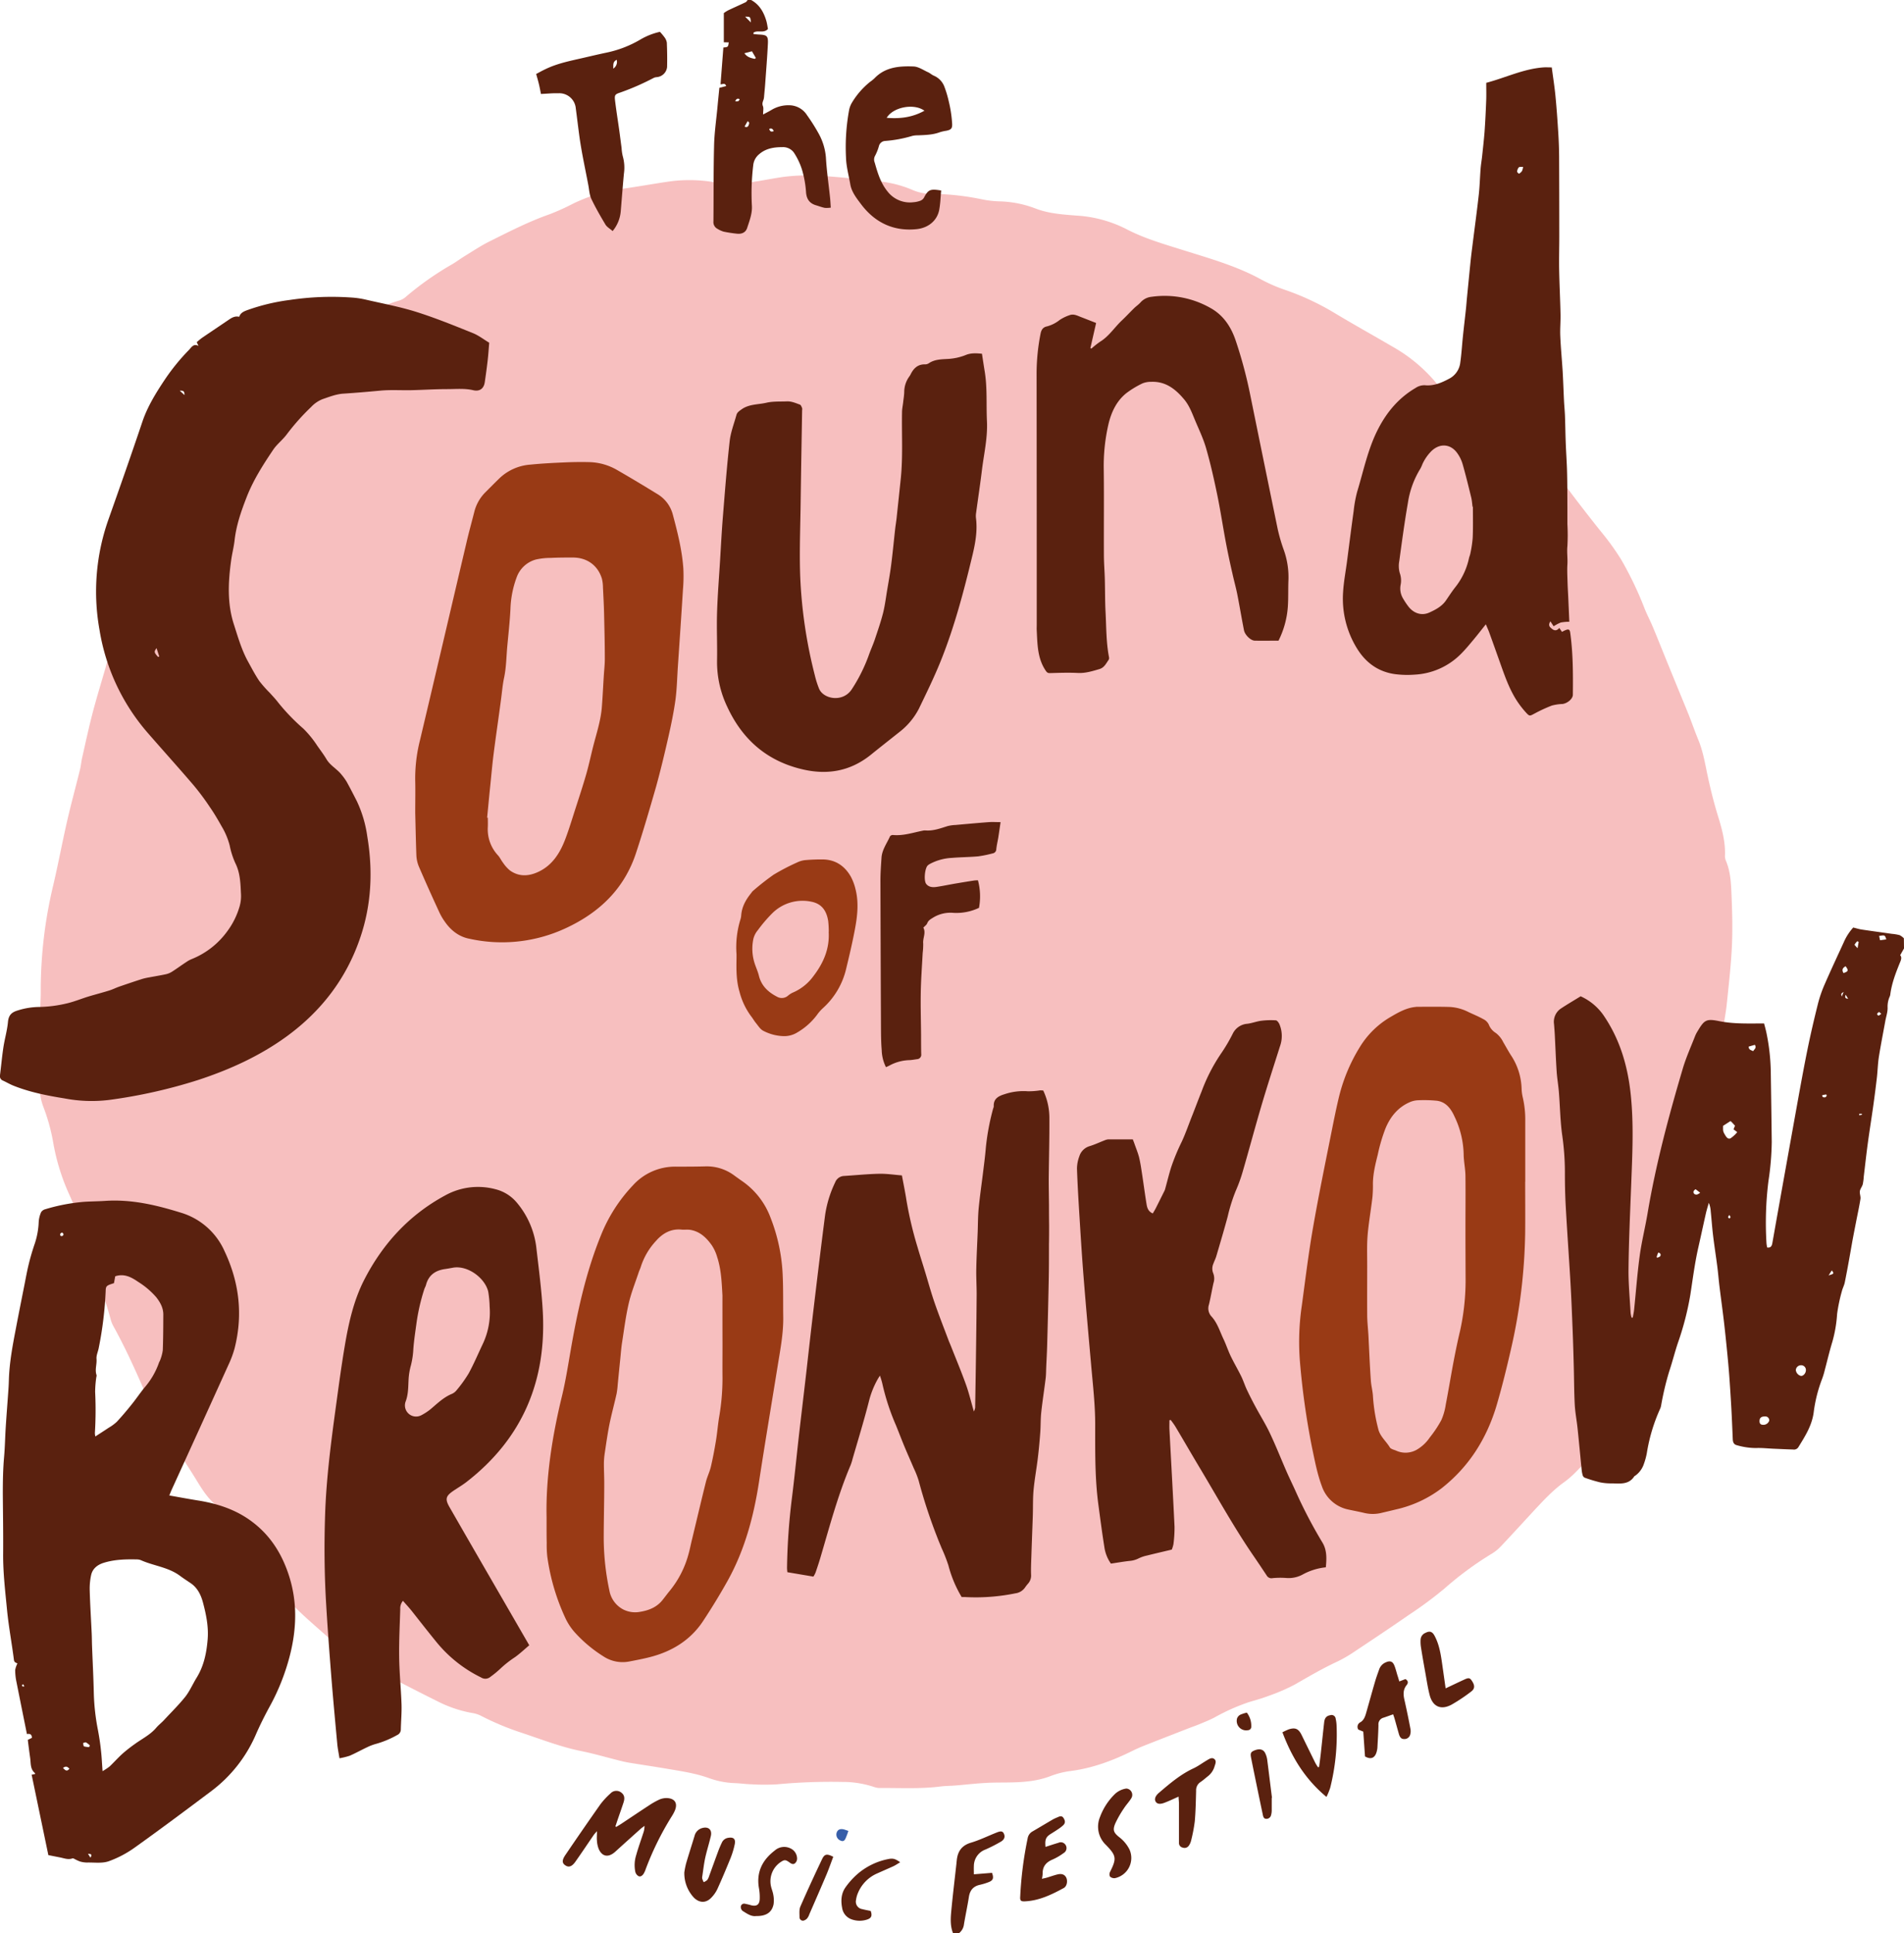 <svg xmlns="http://www.w3.org/2000/svg" viewBox="0 0 804.93 816.96"><defs><style>.cls-1{fill:#f7bfbf;}.cls-2{fill:#5a210f;}.cls-3{fill:#993a15;}.cls-4{fill:#375ea9;}</style></defs><g id="Ebene_2" data-name="Ebene 2"><g id="Ebene_1-2" data-name="Ebene 1"><path class="cls-1" d="M669.56,597.37a73.92,73.92,0,0,1,4.19,7.11,38.51,38.51,0,0,1,1.82,6.43,2.36,2.36,0,0,1-.85,2.33c-3,3-5.85,6.12-8.84,9.12a37.29,37.29,0,0,1-4.53,3.9c-4.73,3.37-8.65,7.59-12.57,11.8-4.79,5.16-9.52,10.37-14.36,15.48a17.85,17.85,0,0,1-3.73,3,139.48,139.48,0,0,0-20.05,14.76,167,167,0,0,1-15.22,11.25c-7.68,5.33-15.47,10.51-23.26,15.69a54.24,54.24,0,0,1-7,4c-6.1,2.84-11.88,6.22-17.7,9.57a78.88,78.88,0,0,1-11.19,4.84c-2.75,1.07-5.62,1.83-8.45,2.69a86.6,86.6,0,0,0-14.42,6.45c-1.9,1-3.91,1.79-5.9,2.63-1.25.53-2.54,1-3.81,1.45-6.55,2.55-13.1,5.09-19.64,7.67-1.78.7-3.55,1.47-5.26,2.32-8.29,4.1-16.83,7.32-26.09,8.52a36.71,36.71,0,0,0-8.58,2.15c-5.18,2-10.54,2.52-16,2.66-3.84.11-7.68,0-11.51.24-4.14.23-8.27.72-12.41,1.06-2.23.19-4.48.16-6.7.45-8.53,1.08-17.09.55-25.64.63a7.21,7.21,0,0,1-2.33-.43A42.09,42.09,0,0,0,356,753a244.26,244.26,0,0,0-27.31,1,86.2,86.2,0,0,1-11,0c-2.39-.06-4.78-.42-7.18-.5a35.73,35.73,0,0,1-11-2.19c-5.66-2-11.62-2.87-17.53-3.87-5.36-.91-10.74-1.7-16.1-2.58-1.34-.22-2.66-.54-4-.87-5.35-1.33-10.65-2.9-16.05-4-8.75-1.75-17-5-25.41-7.79a116.75,116.75,0,0,1-17-7.1,12,12,0,0,0-3.38-1.15,52,52,0,0,1-14.32-4.64c-7.23-3.6-14.43-7.25-21.55-11-3.44-1.84-6.67-4.1-10-6.14-.95-.58-1.95-1.09-2.95-1.59a49.24,49.24,0,0,1-11.31-7.59c-6.09-5.54-12.5-10.73-18.08-16.83-5.24-5.71-10.64-11.28-15.94-17-2-2.16-4-4.34-5.89-6.63-3.11-3.78-5.23-8-5.43-13a2.21,2.21,0,0,0-1.11-2c-4.58-2.82-7.39-7.12-10.12-11.6-4.29-7-8.88-13.86-13.26-20.83A152,152,0,0,1,60,585.33c-3.76-8.56-7.68-17.05-12.24-25.23a13.31,13.31,0,0,1-1.06-2.91,145.42,145.42,0,0,0-6.43-18.56c-1-2.26-1.14-5-1.33-7.5a26.62,26.62,0,0,0-2.07-8.81c-2.69-6.15-5.23-12.36-8-18.45a90.35,90.35,0,0,1-6.29-20.56,80.62,80.62,0,0,0-4.29-15.68,24.92,24.92,0,0,1-1.54-9.14c-.09-10.4.13-20.79.25-31.19,0-2.64.23-5.28.22-7.91a190.76,190.76,0,0,1,5.25-45.15c2.14-9.1,3.85-18.3,5.94-27.41,1.66-7.24,3.64-14.4,5.41-21.62.44-1.78.55-3.63,1-5.42,1.39-6.16,2.72-12.33,4.31-18.43,1.7-6.49,3.68-12.91,5.54-19.35a22.87,22.87,0,0,1,1-3.19c2.56-5.69,5.12-11.37,7.78-17a48.93,48.93,0,0,1,5.78-8.8c4.34-5.64,8.46-11.44,12.67-17.17.62-.84,1.22-1.69,1.85-2.51a73.91,73.91,0,0,0,8.06-12.46c2-4,4.34-7.83,6.41-11.79s3.58-7.85,3.37-12.35a3.59,3.59,0,0,1,.93-2.1c1.87-2.29,3.83-4.5,5.75-6.76,3.62-4.26,7.37-8.43,10.81-12.83A170.51,170.51,0,0,1,130.65,152c4.08-3.6,8.08-7.28,12.24-10.77A69.4,69.4,0,0,1,168.77,127a7.38,7.38,0,0,0,2.69-1.47A128.36,128.36,0,0,1,191,111.76c1.94-1.12,3.72-2.49,5.63-3.65,3.41-2.09,6.75-4.32,10.32-6.09,8.29-4.12,16.53-8.38,25.32-11.45a94,94,0,0,0,9.62-4.32,67.89,67.89,0,0,1,20.75-6.41c7-.94,14-2.26,21.07-3.25a62.22,62.22,0,0,1,19.82.71c4.59.83,9.17,1.29,13.75-.15a22.31,22.31,0,0,1,3.06-.57c3.62-.62,7.23-1.3,10.87-1.83a86.35,86.35,0,0,1,19.15-.21c7.25.55,14.48,1.35,21.72,2.14A48.7,48.7,0,0,1,386,80.37a20.27,20.27,0,0,0,7.94,1.54,110.13,110.13,0,0,1,21.42,2.37,41.75,41.75,0,0,0,7.13.81,45.69,45.69,0,0,1,15.22,3c5.52,2.14,11.33,2.53,17.15,3A53.14,53.14,0,0,1,476,96.72c7.61,4,15.82,6.35,24,8.92,11.34,3.57,22.84,6.75,33.36,12.57a67.26,67.26,0,0,0,10.12,4.36,109.62,109.62,0,0,1,20.17,9.37c8.28,5,16.75,9.68,25.09,14.57a66.49,66.49,0,0,1,18.21,15.06c4.38,5.32,10,9.17,15.94,12.52a3.67,3.67,0,0,0,2.27.34,26.31,26.31,0,0,1,28.59,17.7c1.5,4.31,4.23,7.89,6.87,11.48,5.13,6.94,10.42,13.77,15.8,20.53a111.85,111.85,0,0,1,8.75,12,146.48,146.48,0,0,1,10.06,20.94c1.09,2.74,2.48,5.36,3.62,8.09,2.15,5.16,4.21,10.35,6.32,15.53q2.36,5.78,4.72,11.53c1.33,3.25,2.68,6.5,4,9.77,1.4,3.56,2.66,7.19,4.12,10.73,2.12,5.15,2.91,10.61,4.1,16,1.15,5.22,2.45,10.43,4,15.53,1.72,5.52,3.28,11,3.15,16.88a5.63,5.63,0,0,0,.28,2.36c2.19,5,2.29,10.29,2.51,15.54.28,7,.45,14.08.11,21.1-.39,8.05-1.33,16.08-2.15,24.12-.39,3.81-1.25,7.58-1.53,11.39A49.65,49.65,0,0,0,729,443c.28,3.58.94,7.19.72,10.74a68.38,68.38,0,0,1-2,10.81c-1.09,4.87-3.36,9.29-5.57,13.7a26.29,26.29,0,0,1-6.67,8.1,10.15,10.15,0,0,0-2.39,2.91c-1.74,3.33-3.38,6.71-5,10.11a36,36,0,0,0-3.36,11.22c-.7,6.38-2.78,12.47-3.88,18.77-.5,2.91-.81,5.85-1.27,8.77-.32,2.05-.68,4.1-1.12,6.12a64.07,64.07,0,0,0-1.48,15c.08,3.51,0,7-.17,10.54a4.46,4.46,0,0,1-1,2.34c-1.74,2.29-3.56,4.53-5.4,6.74-4.88,5.86-3.22,5.89-11.06,9.91C675.4,590.8,672.45,594.25,669.56,597.37Z"/><path class="cls-2" d="M804.93,400.8l-1.62,2.86c.63.66.54,1.56.1,2.63-1.87,4.57-3.68,9.16-4.3,14.12a3.66,3.66,0,0,1-.3.9,10.39,10.39,0,0,0-.82,4.29c.11,2-.65,4-1,6.07-.91,5-1.9,10-2.69,15-.44,2.83-.5,5.72-.82,8.58q-.66,5.7-1.45,11.39c-.77,5.52-1.66,11-2.41,16.54-.63,4.66-1.14,9.34-1.7,14a22.56,22.56,0,0,1-.43,3.3c-.28,1-1.07,1.89-1.22,2.9s.41,2.22.25,3.27c-.49,3.14-1.18,6.25-1.79,9.38-.56,2.89-1.14,5.79-1.67,8.69-1,5.71-2,11.43-3.15,17.13-.25,1.32-.95,2.54-1.26,3.84a70.49,70.49,0,0,0-2,9.56,55.77,55.77,0,0,1-2,11.74c-1.23,4-2.15,8-3.22,12a31.87,31.87,0,0,1-1.1,3.64A60.42,60.42,0,0,0,766.73,597c-.78,5.53-3.66,10-6.45,14.53a2.19,2.19,0,0,1-2.25,1c-2.79-.08-5.58-.22-8.37-.34-2.47-.11-4.95-.39-7.41-.28a29.38,29.38,0,0,1-8-1.2c-1.31-.3-1.66-1.34-1.71-2.56-.19-4.47-.37-8.94-.62-13.4s-.54-8.9-.86-13.35c-.24-3.26-.54-6.51-.86-9.76-.44-4.44-.89-8.88-1.41-13.31-.58-4.89-1.26-9.77-1.86-14.66-.35-2.85-.57-5.71-.94-8.55-.56-4.35-1.25-8.68-1.77-13-.41-3.41-.64-6.83-1-10.25a10.73,10.73,0,0,0-.81-3.59c-.4,1.46-.87,2.9-1.21,4.38-1.09,4.81-2.12,9.64-3.21,14.45-1.51,6.61-2.35,13.34-3.38,20a122.54,122.54,0,0,1-5.25,20.32c-1.34,4-2.36,8.12-3.7,12.12A121.34,121.34,0,0,0,702.24,594a5.9,5.9,0,0,1-.43,1.37,73,73,0,0,0-5.61,18.74,28,28,0,0,1-1.19,4.37,9.94,9.94,0,0,1-3.54,5c-.2.14-.46.24-.58.42-2.34,3.58-6,3-9.44,2.95a23.06,23.06,0,0,1-5-.44,61,61,0,0,1-6.58-2,1.75,1.75,0,0,1-.8-1.07,13.14,13.14,0,0,1-.42-2.35c-.58-5.79-1.11-11.59-1.72-17.38-.35-3.33-1-6.63-1.19-10-.28-5.34-.27-10.7-.41-16-.13-5-.27-10-.47-15.07-.27-6.77-.53-13.54-.92-20.31-.62-10.74-1.41-21.47-2-32.22-.28-5-.38-10-.37-15.06a111.56,111.56,0,0,0-1.17-15.48c-.81-5.91-.88-11.92-1.36-17.88-.23-2.93-.75-5.84-.95-8.77-.34-5.15-.52-10.31-.79-15.47-.08-1.51-.2-3-.32-4.54a6.75,6.75,0,0,1,2.94-6.65c2.71-1.79,5.53-3.43,8.31-5.15a23.67,23.67,0,0,1,9.42,7.67c7,10.07,10.38,21.3,11.7,33.35,1.41,12.94.73,25.88.24,38.83-.45,11.74-1,23.49-1.12,35.25-.08,6.22.54,12.46.87,18.69a12.75,12.75,0,0,0,.43,2l.49,0c.19-1.08.44-2.16.56-3.25.79-7.63,1.35-15.29,2.38-22.89.82-6,2.31-11.92,3.32-17.91,3.49-20.77,8.93-41.06,14.9-61.22,1.4-4.73,3.47-9.27,5.26-13.88a13.47,13.47,0,0,1,1-1.9c2.8-4.69,3.6-5.35,9-4.26,6.26,1.27,12.52,1,19.1,1,.33,1.28.72,2.63,1,4a87.48,87.48,0,0,1,1.84,17.15q.23,14.52.4,29a118.21,118.21,0,0,1-1.4,16.48,142.23,142.23,0,0,0-.82,26.34,15.3,15.3,0,0,0,.29,1.71c1.58.23,2-.75,2.19-1.91.64-3.54,1.25-7.08,1.88-10.62q4.2-23.49,8.43-47c1.46-8.1,2.92-16.2,4.56-24.27,1.31-6.42,2.8-12.8,4.39-19.15a52.28,52.28,0,0,1,2.8-8.15c2.61-6,5.4-11.94,8.13-17.9a22.74,22.74,0,0,1,4-6.22c1.25.31,2.39.67,3.55.85,4.25.64,8.52,1.21,12.77,1.82a19.82,19.82,0,0,1,3.29.55,7,7,0,0,1,1.8,1.34Zm-73.37,72.95-3.11,2c-.06,2.31,0,2.44.81,3.82.55.93,1.27,2,2.37,1.44a13.44,13.44,0,0,0,2.8-2.59l-1.57-1.19c.23-.55.42-1,.62-1.55-.54-.58-1-1.11-1.52-1.62A1.54,1.54,0,0,0,731.56,473.75Zm31.89,105.4a2,2,0,0,0-2-2.23,2.21,2.21,0,0,0-2.25,2,2.85,2.85,0,0,0,2.19,2.51C762.37,581.49,763.39,580.32,763.45,579.15Zm-17.26,19.4c-1.58,0-2.34.58-2.34,2,0,1.07.5,1.55,1.61,1.55a2.59,2.59,0,0,0,2.5-1.79A1.66,1.66,0,0,0,746.19,598.55Zm48.23-203c.13.58.25,1.14.39,1.78l2.63-.36C796.85,395.11,796.85,395.11,794.42,395.51Zm-55.15,46.72c0,1.43,1.06,1.46,1.9,1.93.48-.87,1.55-1.36.7-2.68Zm40.06-31.08c2.1-.65,2.24-1.12.91-2.88C779,409,778.54,409.83,779.33,411.15Zm-62.5,91.35c-1,.64-1.14,1.3-.59,1.95a1.48,1.48,0,0,0,1.23.28,4.61,4.61,0,0,0,1.29-.74Zm68.46-101.8.47-2.72-.57-.28a5.69,5.69,0,0,0-1.14,1.45C784,399.37,784.6,399.87,785.29,400.7Zm-85,130.42.32.37c.45-.26,1.14-.41,1.32-.8.27-.57.08-1.26-.93-1.41C700.78,529.88,700.55,530.5,700.31,531.12Zm72.77,7.78c2.33-.67,2.39-.77,1.34-2.09Zm-2.72-76.1.15.68c.66.29,1.3.4,1.73-.42.08-.14-.11-.59-.14-.59C771.52,462.55,770.94,462.68,770.36,462.8Zm25-34.43c-.48-.36-.85-.8-1-.73a1.72,1.72,0,0,0-.82.86c0,.1.49.68.68.64A4.43,4.43,0,0,0,795.33,428.37Zm-14-6.32-1.06-1.72C779.77,421.64,780.28,422,781.37,422.05Zm-2.75-.92.82-2C778.27,419.9,778.27,419.9,778.62,421.13Zm-47.56,92.28c-.25.47-.51.74-.46.93s.37.38.57.56c.16-.21.44-.41.44-.63S731.35,513.84,731.06,513.41ZM786,470.66l0,.61c.38-.06.75-.12,1.12-.2a1.29,1.29,0,0,0,0-.39C786.74,470.65,786.37,470.66,786,470.66Z"/><path class="cls-2" d="M317.54,0c3.49,1.91,5.31,5.07,6.4,8.72.36,1.2.51,2.47.72,3.53-1.81,2-4.35.33-6.11,1.55l0,.6c.82.07,1.63.16,2.44.2,3.24.16,3.79.6,3.64,3.91-.27,5.59-.73,11.17-1.13,16.75-.12,1.76-.3,3.51-.46,5.26a6.57,6.57,0,0,1-.2,1.42c-.32,1-.77,1.75-.31,2.9.36.88.07,2,.07,3.54,1.49-.79,2.6-1.35,3.67-2a13.88,13.88,0,0,1,7.56-1.9,9,9,0,0,1,7.37,4.23,76.93,76.93,0,0,1,4.86,7.68,24.85,24.85,0,0,1,3.1,10.16c.32,5.64,1.15,11.26,1.74,16.89.15,1.33.2,2.68.32,4.3a11.8,11.8,0,0,1-2.45.11c-1.17-.21-2.3-.64-3.45-1-3-.8-4.37-2.58-4.57-5.79A43.7,43.7,0,0,0,339,71.52a28.71,28.71,0,0,0-3.41-7.08,5.64,5.64,0,0,0-4.83-2.26c-3.52,0-7,.51-9.84,3a6.88,6.88,0,0,0-2.49,4.71,98.71,98.71,0,0,0-.57,16.93c.24,3.32-1,6.44-2,9.53-.61,1.85-2.22,2.62-4.25,2.41a57.26,57.26,0,0,1-5.68-.87,10.57,10.57,0,0,1-2.59-1.18,3.17,3.17,0,0,1-1.73-3.14c.1-10.78,0-21.57.28-32.35.15-5.57,1-11.12,1.49-16.68.23-2.45.49-4.9.74-7.44l2.87-.73c-.46-1.49-1.54-.7-2.38-.74l1.2-15.55c2-.19,2-.19,2.28-2.19H306V5.53a15,15,0,0,1,1.84-1.17c2.44-1.16,4.91-2.24,7.35-3.4.37-.17.62-.63.92-1Zm1.53,24.88.48-.38c-.54-.91-1.07-1.83-1.66-2.83l-3.2.83C315.94,24.25,317.52,24.53,319.07,24.88Zm-1.63-15.4c-.2-2.43-.2-2.43-2.42-2.43Zm-2.66,44c1.06.52,1.5,0,1.75-.71.18-.52.45-1.15-.49-1.52Zm12.34,1.94c-.44-1-1-1.37-1.94-.93C325.47,55.36,325.87,55.92,327.12,55.39Zm-16.29-12.6c.91.08,1.58.13,1.84-.93C311.7,41.47,311.22,41.83,310.83,42.79Z"/><path class="cls-2" d="M402.93,817c-1.31-3.22-1.05-6.59-.73-9.9.63-6.6,1.43-13.18,2.16-19.77,0-.32.07-.64.1-1,.34-3.84,2-6.46,6-7.65,3.73-1.11,7.27-2.87,10.9-4.3,1.85-.73,2.55-.58,3.06.54.59,1.28.15,2.53-1.37,3.37a65.08,65.08,0,0,1-6.39,3.26,7.47,7.47,0,0,0-4.95,7c-.06,1.09,0,2.19,0,3.49l7.66-.62c.82,2.15.51,3.17-1.3,3.89a26.46,26.46,0,0,1-3.89,1.19c-2.77.63-4.15,2.34-4.58,5.13-.6,3.86-1.44,7.69-2.08,11.55a5.52,5.52,0,0,1-2.17,3.8Z"/><path class="cls-2" d="M83.92,146.18l-.76-1.59c.76-.62,1.52-1.32,2.36-1.9,3.69-2.52,7.42-5,11.12-7.52,1.35-.92,2.7-1.74,4.49-1.29.52-1.65,1.83-2.22,3.2-2.75a85.15,85.15,0,0,1,18.13-4.37,120.22,120.22,0,0,1,26.54-1,36.43,36.43,0,0,1,5.68.87c7.15,1.65,14.41,3,21.4,5.2,8.13,2.57,16.06,5.8,24,9,2.4,1,4.51,2.66,6.74,4-.23,2.67-.37,5.06-.65,7.43-.35,3.09-.78,6.17-1.23,9.25-.4,2.74-2.18,4-4.85,3.39-3.61-.85-7.27-.47-10.89-.47-5.09,0-10.17.33-15.25.45-4.39.09-8.8-.22-13.15.19-5.23.49-10.46.94-15.7,1.28-3,.2-5.88,1.35-8.74,2.32a13.4,13.4,0,0,0-4.86,3.35,94.91,94.91,0,0,0-10.33,11.61c-1.71,2.28-4.1,4.08-5.68,6.43-4.26,6.33-8.37,12.74-11.19,19.94-2.33,6-4.4,11.88-5.12,18.26-.32,2.85-1.06,5.64-1.45,8.48-1.26,9.07-1.73,18.15,1.11,27,1.72,5.36,3.27,10.82,6,15.8,1.54,2.78,3,5.62,4.79,8.25a51.78,51.78,0,0,0,4.43,5c1.22,1.36,2.49,2.68,3.59,4.14a85.58,85.58,0,0,0,10.62,11,43.38,43.38,0,0,1,5.85,7.19c1.33,1.89,2.73,3.74,3.91,5.72,1.59,2.68,4.42,4.09,6.3,6.45a24.3,24.3,0,0,1,2.22,3.06c1.51,2.72,2.92,5.49,4.33,8.25a51.21,51.21,0,0,1,4.39,14.85c2.43,14.52,1.78,28.85-3,42.86-5.85,17.22-16.43,30.95-31,41.6-11.42,8.32-24.12,14.08-37.47,18.46A219,219,0,0,1,46.2,464.8a60.78,60.78,0,0,1-18.84-.62C20,463,12.73,461.58,5.78,458.82c-1.55-.61-3-1.48-4.53-2.18A2,2,0,0,1,0,454.34c.5-3.95.85-7.92,1.45-11.85.54-3.54,1.58-7,1.91-10.58.26-2.79,1.39-4.09,4.05-4.89a31,31,0,0,1,9.24-1.5,53.44,53.44,0,0,0,11.1-1.39c3.26-.7,6.37-2,9.57-3,3-.9,6-1.67,8.91-2.58,1.43-.44,2.77-1.14,4.19-1.63q4.72-1.63,9.49-3.18a25,25,0,0,1,3-.69c2.4-.46,4.83-.84,7.22-1.36a8.17,8.17,0,0,0,2.64-1.1c2.06-1.32,4-2.76,6.08-4.11a11.3,11.3,0,0,1,2.07-1.14A34.41,34.41,0,0,0,96,393.65,32.9,32.9,0,0,0,101.3,383a15.76,15.76,0,0,0,.58-5.16c-.22-4.45-.29-8.9-2.38-13.08a34.28,34.28,0,0,1-2.4-7.49,30.56,30.56,0,0,0-3.42-8.11c-1.56-2.77-3.16-5.53-5-8.16a104.1,104.1,0,0,0-6.84-9.18c-6.34-7.41-12.88-14.65-19.28-22a87.52,87.52,0,0,1-20.5-43.7,91.3,91.3,0,0,1,3.77-46.55c4.85-13.71,9.68-27.43,14.31-41.21,2.22-6.62,5.84-12.41,9.66-18.13A88.92,88.92,0,0,1,80,147.75C81,146.66,81.87,145.09,83.92,146.18ZM66.8,277.59l.54-.14-1.16-3.57C65.05,275.48,65.1,275.66,66.8,277.59ZM76,165.11l2,1.82C78,165.43,77.65,165,76,165.11Z"/><path class="cls-2" d="M20.44,783.93l-7.07-34,1.47-.27c0-.19,0-.31,0-.34-2.14-1.69-1.76-4.2-2.09-6.47-.36-2.52-.68-5-1-7.62l1.73-.85c0-1.68-1-1.79-2.1-1.62-1.51-7.48-3-14.89-4.48-22.3a24.53,24.53,0,0,1-.48-4.75,9.65,9.65,0,0,1,.94-2.75c-.44-.35-1.32-.32-1.47-1.52C5,694.45,3.7,687.55,3,680.58c-.77-8-1.74-16-1.67-24.08.07-8.45-.08-16.91-.14-25.37,0-5.16.08-10.31.54-15.47.37-4.2.43-8.44.7-12.65.34-5.33.77-10.64,1.14-16,.09-1.26.14-2.53.18-3.79.21-7.44,1.6-14.71,3-22,1.16-6.1,2.38-12.19,3.59-18.28.57-2.89,1.09-5.79,1.79-8.66s1.49-5.54,2.4-8.26a32.65,32.65,0,0,0,1.83-9.59,11.94,11.94,0,0,1,1-4.14A2.91,2.91,0,0,1,19.14,511a78.75,78.75,0,0,1,16.45-3.14c2.95-.19,5.91-.19,8.86-.39,11-.74,21.41,1.7,31.78,4.91a29.39,29.39,0,0,1,18.7,16.35c6.25,13.22,7.84,26.91,4.23,41.11a42.81,42.81,0,0,1-2.6,6.95q-11.91,26.31-23.92,52.6c-.35.77-.66,1.57-1.07,2.56,4.26.75,8.25,1.5,12.26,2.14,8.23,1.32,16,3.88,22.73,8.95,7.56,5.66,12.39,13.21,15.37,22.08,3.83,11.36,3.56,22.79.66,34.28A92.49,92.49,0,0,1,114,721.16c-2.07,3.79-4,7.64-5.74,11.6a59.27,59.27,0,0,1-18.88,24.08c-10.65,8-21.37,16-32.23,23.76A44.87,44.87,0,0,1,46,786.51c-2.81,1-6.13.48-9.22.56a11.29,11.29,0,0,1-2.82-.4,14.33,14.33,0,0,1-1.9-.82c-.48-.21-1.07-.67-1.45-.53-1.81.65-3.46-.06-5.16-.4Zm22.92-35.48a26,26,0,0,0,3-2c1.85-1.76,3.55-3.69,5.45-5.4a61.73,61.73,0,0,1,5-3.93c3.13-2.31,6.72-4,9.28-7.06,1-1.15,2.19-2.06,3.21-3.15,3-3.25,6.22-6.39,9-9.86,1.9-2.41,3.14-5.34,4.77-8,3.12-5,4.25-10.57,4.72-16.35.42-5.34-.65-10.5-2-15.56-.81-3-2.18-6-5-8-1.57-1.08-3.19-2.1-4.71-3.24-4.92-3.66-11.08-4.18-16.49-6.59a4.36,4.36,0,0,0-1.64-.33c-4.79-.11-9.58,0-14.19,1.46-2.54.8-4.62,2.41-5.23,5.12a26.9,26.9,0,0,0-.6,6.57c.17,6.06.56,12.11.84,18.17.08,1.83.08,3.67.15,5.5.25,6.59.6,13.18.74,19.77A92.53,92.53,0,0,0,41.39,731c.54,2.88,1,5.79,1.29,8.69C43,742.4,43.11,745.1,43.36,748.45Zm4.82-206.21c-3.17,1-3.45,1.14-3.51,3.38a155,155,0,0,1-2.93,24c-.29,1.55-1.07,3.12-.94,4.62.2,2.28-.76,4.54,0,6.8.12.34-.08.79-.12,1.18a46.12,46.12,0,0,0-.46,5.95,158.72,158.72,0,0,1-.11,17.45,8.67,8.67,0,0,0,.2,1.4c2-1.31,3.82-2.46,5.6-3.66a19.22,19.22,0,0,0,3.44-2.51c2.22-2.39,4.33-4.89,6.37-7.44,1.85-2.29,3.49-4.74,5.33-7A32.18,32.18,0,0,0,67.15,576c.14-.46.44-.86.58-1.31a17.82,17.82,0,0,0,1.09-4.12c.19-5,.2-10,.22-15.07,0-2.85-1.29-5.14-3-7.34a33.75,33.75,0,0,0-7.59-6.45c-2.74-1.88-5.83-3.68-9.74-2.38Zm-10.45,196,.24-.69a8.8,8.8,0,0,0-1.59-1.23c-.31-.15-.83.15-1.26.25.13.49.13,1.3.4,1.41A8.37,8.37,0,0,0,37.73,738.27ZM26.64,747.1c.89.89,1.57,1.73,2.7.32C28.6,746.66,27.94,746.1,26.64,747.1ZM26.2,520.84c-.64.31-1.08.71-.55,1.41a.8.8,0,0,0,.78,0C27.1,521.73,26.89,521.24,26.2,520.84Zm11,262.56L38.25,785C38.94,783.78,38.73,783.38,37.16,783.4ZM10.33,712.59l-.55-.87c-.17.13-.44.23-.49.39a.63.63,0,0,0,.27.54C9.71,712.74,10,712.63,10.33,712.59Z"/><path class="cls-2" d="M628.32,35c8.18-2.16,15.74-5.9,24.15-6.52,1.09-.08,2.19,0,3.55,0,.53,4.06,1.17,8.06,1.56,12.09.51,5.23.87,10.47,1.2,15.72.21,3.33.33,6.68.35,10q.07,16.85.07,33.68c0,4.7-.14,9.4-.05,14.11.12,6.21.44,12.42.57,18.64.07,3.1-.24,6.22-.1,9.32.21,4.94.69,9.86,1,14.79.24,4.13.37,8.27.57,12.41.11,2.22.34,4.44.42,6.66.14,3.67.17,7.34.31,11,.16,4.31.48,8.61.58,12.92.13,5.08.1,10.17.13,15.26,0,2.14,0,4.29,0,6.43a84.37,84.37,0,0,1,0,9.27c-.27,2.61.16,5.15,0,7.72s0,5.22.07,7.83c.06,2,.19,4.11.29,6.16.15,3.41.3,6.82.45,10.25a19.11,19.11,0,0,0-3.63.33,16.89,16.89,0,0,0-3,1.59l-1.36-2.09c-.73,1.07-.72,2,.11,2.69,1,.93,2.2,1.84,3.64.09.46.68.77,1.13,1.14,1.66.59-.29,1-.55,1.55-.75,1.28-.52,1.74-.25,1.93,1.09,1.21,8.7,1.21,17.45,1.12,26.21,0,1.72-2.24,3.65-4.4,3.93a20.43,20.43,0,0,0-4.47.66,62.46,62.46,0,0,0-7.34,3.39c-2,1.06-2.08,1.24-3.62-.45a39.31,39.31,0,0,1-3.81-4.91c-3.26-5-5.17-10.61-7.16-16.19-1.5-4.21-3-8.43-4.52-12.63-.4-1.11-.9-2.18-1.47-3.54-1.85,2.31-3.5,4.45-5.23,6.52s-3.37,4.07-5.23,5.93A29.68,29.68,0,0,1,598,285.09a41,41,0,0,1-8.36-.23c-7-1-12.25-4.83-15.93-10.79a40,40,0,0,1-5.91-23.83c.26-4.38,1.1-8.72,1.67-13.07.92-7.06,1.81-14.12,2.79-21.16a53.87,53.87,0,0,1,1.5-8.24c2.72-8.93,4.54-18.14,8.88-26.54,3.72-7.21,8.75-13.14,15.79-17.28a6.61,6.61,0,0,1,4-1.15c3.86.38,7.24-1.18,10.46-2.9a8.78,8.78,0,0,0,4.46-6.75c.52-3.62.72-7.29,1.1-10.93.39-3.8.85-7.59,1.26-11.39.19-1.74.31-3.5.48-5.24.5-5.08,1-10.16,1.51-15.24.23-2.21.51-4.42.79-6.63.89-7.1,1.86-14.2,2.66-21.32.42-3.71.5-7.45.79-11.18.15-1.81.47-3.61.66-5.43.35-3.32.73-6.64,1-10,.31-4.35.52-8.71.69-13.08C628.4,40.28,628.32,37.8,628.32,35Zm-5.64,179.17-.14,0c-.19-1.34-.26-2.7-.58-4-1.16-4.73-2.31-9.45-3.65-14.13a15.29,15.29,0,0,0-2.19-4.48c-2.9-4.15-7.63-4.36-11.16-.75a19,19,0,0,0-3.61,5.29,15.33,15.33,0,0,1-.87,1.93,38.26,38.26,0,0,0-5.29,14.52c-1.42,8.15-2.52,16.37-3.64,24.57a11.07,11.07,0,0,0,.2,5,9.43,9.43,0,0,1,.35,5.14,8.2,8.2,0,0,0,1.11,5.75,30.3,30.3,0,0,0,2.12,3.18c2.24,3,5.68,4.16,9,2.63,2.64-1.21,5.29-2.61,7-5.14,1.22-1.77,2.38-3.57,3.69-5.27A29.8,29.8,0,0,0,621,236c.14-.7.46-1.36.59-2.06a49.65,49.65,0,0,0,1-6.58C622.79,223,622.68,218.58,622.68,214.19ZM643.9,70.51c-.81.08-1.53-.07-1.81.21a3.2,3.2,0,0,0-.72,1.8c0,.28.74.93.82.88a4,4,0,0,0,1.27-1.17A6.45,6.45,0,0,0,643.9,70.51Z"/><path class="cls-2" d="M406.55,674.87a50.45,50.45,0,0,1-5.6-13.35,66.7,66.7,0,0,0-2.87-7.31c-.62-1.55-1.29-3.09-1.88-4.66a218.62,218.62,0,0,1-7.81-23.81,37.8,37.8,0,0,0-2.1-5.33c-1.27-3-2.62-6-3.87-9s-2.41-6.07-3.64-9.1A97.06,97.06,0,0,1,373,584.63a33.29,33.29,0,0,0-1-3.32c-.42.66-.69,1.06-.93,1.48a37.2,37.2,0,0,0-3.75,9.47c-2.08,8.13-4.55,16.15-6.88,24.21a21.8,21.8,0,0,1-.87,2.74c-5.39,12.69-8.89,26-12.79,39.18-.61,2.06-1.3,4.11-2,6.14a10.18,10.18,0,0,1-.91,1.71l-11-1.86a17,17,0,0,1-.15-1.79,266.94,266.94,0,0,1,2-29c1.13-8.88,2-17.8,3-26.69,1.05-9.14,2.15-18.26,3.2-27.4,1-8.89,2-17.79,3.06-26.68,1.55-13,3.12-26,4.79-39a47.72,47.72,0,0,1,4.3-14.17,4.22,4.22,0,0,1,3.84-2.72c4.92-.31,9.83-.81,14.76-.92,3.13-.07,6.27.43,9.62.69.64,3.46,1.38,7,1.94,10.63a159.38,159.38,0,0,0,4.62,19.54c1,3.43,2.1,6.84,3.14,10.26,1.35,4.4,2.55,8.85,4.05,13.2,1.84,5.35,3.92,10.61,5.91,15.91.33.89.73,1.76,1.08,2.64,2.13,5.39,4.37,10.74,6.33,16.19,1.29,3.58,2.16,7.31,3.36,11.41a7.38,7.38,0,0,0,.53-1.57q.19-10.74.34-21.49c.12-8.84.24-17.68.3-26.52,0-3.57-.23-7.14-.16-10.7.1-5.18.39-10.34.59-15.51.13-3.43.1-6.87.44-10.28.54-5.45,1.35-10.88,2-16.32.37-3,.76-6,1-9a100.08,100.08,0,0,1,3.1-16.65,3.27,3.27,0,0,0,.26-.92c-.18-3.23,2-4.35,4.56-5.13a24.92,24.92,0,0,1,9.86-1.24,31.88,31.88,0,0,0,5.22-.39,12.69,12.69,0,0,1,1.28.08,27.24,27.24,0,0,1,2.59,11.36c.06,8.7-.19,17.41-.27,26.11,0,3.67.08,7.33.11,11q0,4.27.05,8.55c0,2.6,0,5.2-.06,7.8,0,5.39,0,10.78-.12,16.17q-.27,13.38-.65,26.76c-.08,3-.26,6.06-.39,9.09-.07,1.59-.05,3.19-.24,4.76-.59,4.81-1.35,9.61-1.87,14.43-.3,2.85-.2,5.74-.42,8.6-.27,3.65-.61,7.3-1.05,10.93-.54,4.42-1.36,8.82-1.77,13.25-.33,3.56-.21,7.17-.32,10.76-.19,5.66-.42,11.32-.6,17-.09,2.63-.22,5.27-.14,7.91a5.11,5.11,0,0,1-1.17,3.76,20.38,20.38,0,0,0-1.47,1.89,5.87,5.87,0,0,1-4,2.34,83.62,83.62,0,0,1-20.88,1.59C407.77,674.85,407.22,674.87,406.55,674.87Z"/><path class="cls-2" d="M143.52,743c-.35-2.18-.76-4.12-.94-6.08-.88-9.48-1.76-18.95-2.52-28.43-.82-10.45-1.61-20.89-2.22-31.35-.73-12.46-.81-24.94-.39-37.42.51-14.89,2.41-29.63,4.42-44.37,1.25-9.1,2.45-18.22,4-27.27,1.61-9.38,3.72-18.69,8.1-27.25,7.83-15.26,19-27.42,34.14-35.62a28.61,28.61,0,0,1,21.38-2.66,17.18,17.18,0,0,1,9,5.65,36,36,0,0,1,8.31,19.58c1,8.57,2.12,17.15,2.63,25.76,1.79,29.8-8.48,54.35-32.33,72.8-1.71,1.31-3.58,2.4-5.37,3.61-3.31,2.25-3.66,3.49-1.69,6.94q9.08,15.81,18.21,31.57l15.5,26.8c-2,1.68-3.89,3.48-6,5a44.33,44.33,0,0,0-6.34,5,41.94,41.94,0,0,1-4.06,3.32,3.33,3.33,0,0,1-4,.26,55.93,55.93,0,0,1-18.83-14.94c-3.54-4.33-7-8.77-10.45-13.14-1.14-1.42-2.39-2.76-3.72-4.29a5,5,0,0,0-1.14,3.5c-.2,6.79-.56,13.58-.46,20.37.09,6.63.77,13.25,1,19.88.11,3.51-.21,7-.3,10.54a2.57,2.57,0,0,1-1.54,2.43,40.41,40.41,0,0,1-8.79,3.69,21.65,21.65,0,0,0-4,1.51c-2.44,1.14-4.79,2.47-7.27,3.54A28.28,28.28,0,0,1,143.52,743ZM207,552.12a42.31,42.31,0,0,0-.62-6.4c-1.43-5.74-8.75-11.18-15-10-1.1.21-2.19.4-3.3.56-4.07.59-6.93,2.59-8,6.77-.16.6-.52,1.15-.71,1.75A84.08,84.08,0,0,0,176,559.68c-.48,3.46-1,6.93-1.26,10.41a34.51,34.51,0,0,1-1,6.79,28.21,28.21,0,0,0-1,5.88c-.18,3.26-.07,6.48-1.31,9.64a4.71,4.71,0,0,0,6.66,5.66,23.22,23.22,0,0,0,4-2.62c2.79-2.36,5.4-4.93,8.86-6.38a5.21,5.21,0,0,0,2.06-1.56,55.69,55.69,0,0,0,5.14-7.15c2.17-4,3.93-8.16,5.87-12.25A31.16,31.16,0,0,0,207,552.12Z"/><path class="cls-3" d="M175.54,343.56c0-5.4.1-9.41,0-13.4a65.73,65.73,0,0,1,2-17.32c6.61-27.83,13.1-55.68,19.66-83.52,1-4.35,2.21-8.66,3.31-13a17.75,17.75,0,0,1,4.65-8.25c2-2,4.06-4.09,6.13-6.09a21.11,21.11,0,0,1,12.94-5.64c4.69-.47,9.4-.72,14.11-.92,3.66-.17,7.34-.23,11-.13A24.57,24.57,0,0,1,261,198.68c5.68,3.26,11.29,6.65,16.87,10.07a14.31,14.31,0,0,1,6.54,8.59c2,7.48,3.91,15,4.47,22.78a65.89,65.89,0,0,1-.16,9.1c-.67,10.85-1.42,21.7-2.15,32.54-.31,4.63-.4,9.29-1,13.87-.73,5.29-1.82,10.54-3,15.75-1.61,7.09-3.3,14.16-5.24,21.16C274.67,341.78,272,351,269,360.1c-4.89,15.27-15.44,25.45-29.71,32.08a63.78,63.78,0,0,1-40.73,4.54c-4.51-.83-8-3.58-10.57-7.33a23.87,23.87,0,0,1-2.18-3.71c-3-6.47-5.91-12.94-8.72-19.47a14,14,0,0,1-1.07-4.87C175.79,355,175.67,348.55,175.54,343.56Zm30.4,2,.29,0c0,1.28.05,2.56,0,3.84a16.14,16.14,0,0,0,4.3,12.06c.84.93,1.37,2.14,2.15,3.15a15.76,15.76,0,0,0,2.84,3.18c4,2.92,8.35,2.47,12.43.46,5.67-2.78,8.83-7.89,11-13.58,1.61-4.23,2.91-8.57,4.3-12.88,1.56-4.85,3.16-9.68,4.57-14.58,1.12-3.89,1.95-7.87,2.95-11.81,1.42-5.55,3.25-11,3.68-16.78.33-4.29.53-8.59.8-12.88.15-2.47.45-4.94.44-7.41,0-6.45-.17-12.91-.32-19.37-.09-3.54-.28-7.09-.46-10.63a16.45,16.45,0,0,0-.45-3.79c-1.73-5.68-6.37-9-12.45-8.94-3,0-6.07,0-9.1.16a28.25,28.25,0,0,0-6.39.69,12,12,0,0,0-8.1,7.52,42,42,0,0,0-2.62,13.3c-.26,5.32-.86,10.62-1.35,15.93-.4,4.43-.42,8.89-1.36,13.28-.64,3-.87,6.15-1.3,9.23-1,7.65-2.15,15.29-3.12,22.95-.6,4.75-1,9.52-1.5,14.28C206.74,337.13,206.35,341.33,205.94,345.52Z"/><path class="cls-2" d="M560.5,662.31a26,26,0,0,0-10,3.16,12.41,12.41,0,0,1-6.72,1.35,34.34,34.34,0,0,0-5.74.06,2.31,2.31,0,0,1-2.57-1.17c-1.86-2.79-3.72-5.59-5.62-8.35-8.06-11.75-14.95-24.2-22.25-36.42-3.61-6-7.13-12.12-10.73-18.16a32.08,32.08,0,0,0-2-2.79l-.48.21c0,1.3-.06,2.6,0,3.9.72,13.66,1.5,27.31,2.15,41a53.9,53.9,0,0,1-.45,7.39,12.74,12.74,0,0,1-.71,2.34c-3.47.82-7,1.64-10.55,2.52a15.14,15.14,0,0,0-3.38,1.15,10.2,10.2,0,0,1-3.85,1.1c-2.59.28-5.16.74-7.95,1.15a16,16,0,0,1-2.78-7.05c-.92-5.76-1.68-11.54-2.45-17.32C462.87,625.21,463,614,463,602.81c.07-8.9-1-17.71-1.76-26.55-1.08-12.18-2.17-24.37-3.14-36.56-.68-8.53-1.21-17.07-1.74-25.61-.42-6.78-.83-13.57-1.06-20.36a15.43,15.43,0,0,1,1-5.11,6.45,6.45,0,0,1,4.45-4.31c2.12-.66,4.14-1.62,6.22-2.42a4.92,4.92,0,0,1,1.61-.42c3.42,0,6.84,0,10.32,0,.24.63.45,1.13.63,1.65.67,1.94,1.47,3.85,2,5.84.57,2.32.91,4.69,1.27,7.05.66,4.26,1.21,8.52,1.9,12.77.25,1.56.67,3.14,2.65,4,.43-.75.88-1.46,1.26-2.2,1.15-2.28,2.28-4.56,3.42-6.85a6.27,6.27,0,0,0,.49-1.09c.87-3.13,1.63-6.29,2.6-9.39a87.71,87.71,0,0,1,4.46-10.76c1.7-3.67,3-7.51,4.52-11.29,1.31-3.34,2.56-6.7,3.89-10a73.88,73.88,0,0,1,8.56-16.5,70.33,70.33,0,0,0,4.7-8.08,7.46,7.46,0,0,1,6.11-4c2-.26,3.84-1,5.8-1.26a32.74,32.74,0,0,1,6.18-.19c.55,0,1.23.95,1.53,1.6a12.82,12.82,0,0,1,.25,9.36c-2.57,8.15-5.23,16.28-7.66,24.48-2.81,9.49-5.36,19.07-8.12,28.58a64.12,64.12,0,0,1-2.93,8.06A72.06,72.06,0,0,0,519,514.14c-1.51,5.6-3.17,11.17-4.81,16.73-.32,1.07-.85,2.07-1.22,3.13a5.14,5.14,0,0,0-.09,4,6.11,6.11,0,0,1,.13,4.19c-.68,3-1.18,6.11-1.93,9.13a5,5,0,0,0,1,4.9c2.58,2.77,3.59,6.34,5.15,9.62,1.13,2.37,1.94,4.89,3.08,7.26,1.38,2.86,3,5.6,4.41,8.46.94,1.91,1.57,4,2.49,5.9,1.19,2.51,2.47,5,3.79,7.42,2,3.7,4.26,7.28,6,11.07,2.45,5.18,4.55,10.52,6.85,15.78,1.31,3,2.76,5.9,4.08,8.88a200.61,200.61,0,0,0,11.2,21.34C561,655.12,560.86,658.65,560.5,662.31Z"/><path class="cls-3" d="M644.78,499.35c0,7.11.06,14.23,0,21.35a233.51,233.51,0,0,1-6,49.41c-1.83,8-3.79,16-6.12,23.91C628.46,608,621,619.87,609.33,629a49.79,49.79,0,0,1-19.21,8.86c-1.94.48-3.88.93-5.83,1.39a15.48,15.48,0,0,1-7.35.13c-2.33-.56-4.7-1-7-1.5a15,15,0,0,1-11.13-9.9c-2-5.33-3-10.92-4.18-16.47a321.94,321.94,0,0,1-5.09-36.31,104.67,104.67,0,0,1,.81-23.46c1.47-10.85,2.79-21.72,4.66-32.51,2.4-13.85,5.25-27.63,8-41.42,1-5,2-10,3.23-15a72.5,72.5,0,0,1,8.57-20.23A37,37,0,0,1,588,429.67c3.23-1.89,6.52-3.76,10.38-4.15.16,0,.31-.07.47-.07,4.71,0,9.43-.08,14.13.07a19.73,19.73,0,0,1,7.81,2.14c2.1,1,4.26,1.86,6.28,3a5,5,0,0,1,2.31,2.25,7.2,7.2,0,0,0,3,3.61,10.75,10.75,0,0,1,3.12,3.86c1.09,1.85,2.12,3.75,3.28,5.57a26.77,26.77,0,0,1,4.48,14,19,19,0,0,0,.55,4,42,42,0,0,1,1,10q0,12.72,0,25.44Zm-25.25,19.8h0c0-7.34.08-14.67,0-22,0-3.18-.75-6.35-.76-9.52a38.7,38.7,0,0,0-3.91-15.9c-1.48-3.26-3.63-6.17-7.58-6.6a56,56,0,0,0-7.88-.18,9.54,9.54,0,0,0-3.47.83c-5,2.2-8.19,6.18-10.22,11.1a71.27,71.27,0,0,0-3.24,11c-1,4-2,8-2.06,12.22a54.38,54.38,0,0,1-.19,5.71c-.49,4.2-1.17,8.37-1.68,12.57-.28,2.28-.48,4.58-.55,6.87-.09,3.1,0,6.21,0,9.32,0,7-.05,14,0,21,0,3,.38,6,.54,9.07.32,6.21.56,12.43,1,18.64.15,2.37.83,4.71.92,7.08a72.52,72.52,0,0,0,2.2,13.43c.72,3.18,3.32,5.19,4.9,7.83.47.78,1.86,1,2.86,1.47a9.57,9.57,0,0,0,8.93-.71,17,17,0,0,0,5.12-4.95,49.71,49.71,0,0,0,4.85-7.27,25.61,25.61,0,0,0,1.9-6.64c1.19-6.16,2.2-12.36,3.37-18.52.81-4.23,1.68-8.44,2.68-12.63a99.66,99.66,0,0,0,2.33-22.51C619.57,533,619.53,526.06,619.53,519.15Z"/><path class="cls-2" d="M415.13,149.48c.4,2.61.76,5,1.16,7.46,1.15,7,.61,14,.95,21S416,191.6,415.15,198.4c-.74,6.11-1.67,12.2-2.49,18.3a8.17,8.17,0,0,0-.07,2.15c.7,5.42-.25,10.68-1.5,15.9-3.64,15.17-7.61,30.24-13.45,44.73-2.75,6.81-6,13.43-9.17,20a29.59,29.59,0,0,1-8.42,10c-3.93,3.14-7.91,6.24-11.82,9.41-8.59,6.94-18.25,8.71-28.87,6.24-15.1-3.5-25.51-12.59-31.95-26.54a43.75,43.75,0,0,1-4.27-19.49c.13-6.71-.21-13.44,0-20.15.23-7.51.84-15,1.3-22.51.36-6,.67-12,1.16-18,.86-10.68,1.68-21.36,2.87-32,.42-3.76,1.85-7.41,2.87-11.09.3-1.1,1.16-1.65,2.13-2.34,3.18-2.28,6.92-2,10.41-2.79,2.91-.69,5.84-.47,8.77-.6,2-.08,3.73.72,5.51,1.36.44.15.7.93.94,1.46a2.51,2.51,0,0,1,0,.95c-.21,12.8-.44,25.59-.61,38.39-.13,10.48-.57,21-.21,31.42a201.13,201.13,0,0,0,6.19,42.16,39.87,39.87,0,0,0,1.79,5.65c1.88,4.48,10.06,5.91,13.78.35a68.81,68.81,0,0,0,7.43-15c.73-2,1.64-4,2.32-6,1.23-3.69,2.52-7.38,3.49-11.14.8-3.14,1.2-6.39,1.73-9.6.62-3.69,1.29-7.38,1.76-11.09.64-5,1.11-10,1.66-14.95.17-1.51.43-3,.6-4.51q.9-8.4,1.78-16.82c.95-9.31.36-18.65.53-28,0-1.42.32-2.83.48-4.25s.4-2.85.45-4.28a11.25,11.25,0,0,1,2.06-6.5,6.37,6.37,0,0,0,.63-1c1.27-2.6,3.08-4.36,6.22-4.25a2.86,2.86,0,0,0,1.57-.52c2.38-1.58,5.11-1.61,7.8-1.76a23.93,23.93,0,0,0,8.11-1.82C410.7,149.15,412.69,149.25,415.13,149.48Z"/><path class="cls-3" d="M231.07,641.24c-.37-16.64,2.3-34,6.47-51.13,1.56-6.43,2.59-13,3.72-19.52,2.89-16.64,6.47-33.09,12.88-48.8a66.55,66.55,0,0,1,13.4-20.85A24,24,0,0,1,285.89,493c4.16,0,8.31,0,12.47-.12a19.4,19.4,0,0,1,12.09,3.88c1.23.89,2.46,1.78,3.71,2.64a32.52,32.52,0,0,1,11.61,15.21,74.92,74.92,0,0,1,5.13,24.53c.26,5.75.13,11.51.22,17.27.11,6.84-1.17,13.52-2.26,20.23-2.67,16.56-5.46,33.11-8,49.69-2.26,14.65-6.06,28.79-13.32,41.79-3.23,5.79-6.71,11.45-10.37,17-5.33,8-13.08,12.73-22.3,15.11-2.86.74-5.77,1.29-8.67,1.85A14.76,14.76,0,0,1,255,699.88a57,57,0,0,1-11.94-10,25.11,25.11,0,0,1-3.86-5.72,90.59,90.59,0,0,1-7.82-26.32,44,44,0,0,1-.25-5.74C231.05,648.87,231.07,645.59,231.07,641.24Zm74.35-93.83c-.32-5.49-.51-11-2.25-16.27a18.05,18.05,0,0,0-2.16-4.77c-2.27-3.26-5.07-6-9.21-6.66-1.16-.19-2.38,0-3.55-.09-4.58-.51-8.14,1.58-10.93,4.77a28.93,28.93,0,0,0-6.37,10.8c-.24.84-.66,1.63-.93,2.46-1.45,4.37-3.19,8.67-4.22,13.14-1.26,5.42-1.95,11-2.81,16.48-.35,2.2-.51,4.43-.73,6.64q-.56,5.48-1.1,11a35.68,35.68,0,0,1-.48,4c-.95,4.28-2.11,8.51-3,12.8-.81,4.05-1.39,8.14-2,12.23a32.55,32.55,0,0,0-.38,4.52c0,2.93.17,5.86.15,8.79,0,7.76-.23,15.52-.22,23.28a108,108,0,0,0,2.39,21.58,11.28,11.28,0,0,0,5.83,8,11.16,11.16,0,0,0,7.21,1c3.78-.62,7.16-2,9.59-5.18,1-1.26,1.93-2.53,2.94-3.75a41.51,41.51,0,0,0,7.87-15.4c.61-2.13,1-4.31,1.55-6.47,1.93-8,3.83-16.11,5.83-24.14.54-2.15,1.57-4.18,2.08-6.34.85-3.63,1.54-7.3,2.15-11,.55-3.3.8-6.64,1.34-9.94a96.61,96.61,0,0,0,1.43-16.64c-.05-4.61,0-9.23,0-13.84Q305.41,557.89,305.42,547.41Z"/><path class="cls-2" d="M463.39,136.49c-.78,3.43-1.6,7-2.42,10.61l.42.22a36.65,36.65,0,0,1,3.69-2.92c3.69-2.26,6-5.93,9-8.8,1.86-1.74,3.58-3.61,5.4-5.39.86-.83,1.88-1.51,2.67-2.4a7.22,7.22,0,0,1,4.77-2.4,39.2,39.2,0,0,1,25,4.85c5.3,3,8.51,7.85,10.45,13.57A188.16,188.16,0,0,1,528.57,167q5.76,28.31,11.59,56.59a72,72,0,0,0,2.54,8.73,34.17,34.17,0,0,1,2,12.71c-.17,3.76,0,7.53-.25,11.27a37.88,37.88,0,0,1-3.95,14.43c-3.33,0-6.67.07-10,0-1.74,0-4.21-2.43-4.59-4.39-1-5-1.81-10-2.8-15-.59-3-1.41-5.88-2.06-8.83-1-4.35-1.94-8.7-2.77-13.08-1.28-6.78-2.3-13.62-3.69-20.38-1.36-6.56-2.83-13.12-4.68-19.55-1.19-4.18-3.13-8.15-4.81-12.18-1.22-2.93-2.34-5.94-4.4-8.43-3.64-4.38-7.85-7.79-14-7.54a9.45,9.45,0,0,0-3.71.66,38.94,38.94,0,0,0-6.9,4.19c-4.12,3.34-6.27,8-7.47,13a78.56,78.56,0,0,0-2,19.18c.15,12,0,23.94.06,35.91,0,3.5.3,7,.39,10.5.13,4.63.06,9.26.31,13.87.34,6.36.24,12.75,1.45,19a1.68,1.68,0,0,1-.12,1.14c-1.09,1.52-1.83,3.32-3.93,3.94-3,.88-5.88,1.79-9.08,1.64-4-.2-7.94-.05-11.91.06-1,0-1.3-.43-1.79-1.16-3.42-5.14-3.41-11-3.71-16.83-.05-.88,0-1.76,0-2.64q0-53.27-.06-106.53a87.29,87.29,0,0,1,1.66-16.2c.31-1.65,1-2.81,2.72-3.15A14.56,14.56,0,0,0,448,135.2a17.93,17.93,0,0,1,4.3-2.06c1.7-.59,3.27.31,4.83.9C459.12,134.8,461.09,135.59,463.39,136.49Z"/><path class="cls-2" d="M413.44,372a26.46,26.46,0,0,1,.44,11.63A22.14,22.14,0,0,1,403,385.75a14,14,0,0,0-8.5,2c-1,.64-2,1.11-2.51,2.4-.25.68-1,1.18-1.64,1.85,1.2,2.2-.27,4.4-.06,6.66a29.1,29.1,0,0,1-.22,4.05c-.29,5.57-.71,11.13-.81,16.7-.11,6,.08,11.92.13,17.89,0,2.7,0,5.41.06,8.12a1.87,1.87,0,0,1-1.74,2.16c-1,.14-2,.33-3.07.4a18.78,18.78,0,0,0-8.67,2.32,13.52,13.52,0,0,1-1.43.65,17.13,17.13,0,0,1-1.79-7.15c-.25-2.94-.29-5.91-.31-8.86q-.15-31.44-.23-62.88c0-3.19.24-6.39.45-9.58.22-3.4,2.29-6.1,3.6-9.07a1.49,1.49,0,0,1,1.2-.56c4.38.42,8.49-1,12.69-1.83a3.84,3.84,0,0,1,1-.1c3.36.29,6.42-.88,9.53-1.85a16.1,16.1,0,0,1,3.27-.45c4.68-.42,9.36-.85,14.05-1.2,1.56-.12,3.14,0,5,0-.33,2.2-.62,4.3-.95,6.4-.27,1.65-.68,3.29-.86,5a1.8,1.8,0,0,1-1.56,1.81,49.27,49.27,0,0,1-6.08,1.24c-3.73.34-7.5.34-11.24.66a21.85,21.85,0,0,0-9.13,2.52,4.53,4.53,0,0,0-1,.7c-1.23,1.24-1.7,6.36-.63,7.76s2.76,1.52,4.37,1.28c2.75-.41,5.48-1,8.22-1.46q3.78-.64,7.57-1.23A13.34,13.34,0,0,1,413.44,372Z"/><path class="cls-3" d="M311.37,404.71c0-.48,0-1,0-1.43A39.77,39.77,0,0,1,313,388.61a7.92,7.92,0,0,0,.36-1.88c.29-3.65,2-6.62,4.26-9.4a4.44,4.44,0,0,1,.59-.75,108.14,108.14,0,0,1,8.81-6.93,91.77,91.77,0,0,1,9.94-5.18,10.22,10.22,0,0,1,3.42-1c2.47-.21,4.95-.31,7.42-.29,5.36.06,9.28,2.71,11.88,7.25a21.65,21.65,0,0,1,2,5.35c1.43,5.62.8,11.28-.25,16.87s-2.34,11.09-3.68,16.6A32.28,32.28,0,0,1,347.92,426a17.75,17.75,0,0,0-2.53,2.87,27.67,27.67,0,0,1-8.15,7.31,10.52,10.52,0,0,1-6.37,1.65,19.56,19.56,0,0,1-8.25-2.27c-1.25-.67-2.1-2.1-3.05-3.26-.76-.92-1.34-2-2.08-2.91a29.75,29.75,0,0,1-4.84-10.23C311.21,414.35,311.29,409.56,311.37,404.71Zm39-10.95a42.73,42.73,0,0,0-.24-4.54c-.72-4.49-2.82-7.33-7.11-8.18a18.14,18.14,0,0,0-16.65,5,60.35,60.35,0,0,0-6,7.05,9.08,9.08,0,0,0-1.85,3.56A20.07,20.07,0,0,0,319,407c.57,1.79,1.39,3.5,1.83,5.32,1.06,4.33,4,7,7.74,8.91a4,4,0,0,0,4.5-.42,9.05,9.05,0,0,1,2-1.32,20.86,20.86,0,0,0,8.81-7C348.14,406.94,350.76,400.88,350.33,393.76Z"/><path class="cls-2" d="M397.89,80.51c-.27,2.79-.33,5.52-.83,8.17-.85,4.45-4.47,7.61-9.53,8.15C377.7,97.86,369.8,94,364,86.26c-1.86-2.48-4-5.13-4.54-8.43-.66-3.77-1.71-7.53-1.81-11.32A86.57,86.57,0,0,1,359,46.32a9.79,9.79,0,0,1,1.2-3,33.09,33.09,0,0,1,7.62-8.72,17.14,17.14,0,0,0,1.87-1.51c4.56-4.78,10.53-5.23,16.52-5,2.06.07,4.11,1.52,6.12,2.43.86.38,1.58,1.1,2.45,1.46a8.16,8.16,0,0,1,4.49,4.73,45,45,0,0,1,1.78,5.93A54.31,54.31,0,0,1,402.51,52c.15,2.18-.26,2.81-2.44,3.25a17.38,17.38,0,0,0-2.79.64c-3,1.12-6.08,1.16-9.19,1.3a9.83,9.83,0,0,0-2.37.23,54.29,54.29,0,0,1-11.45,2.14,2.86,2.86,0,0,0-2.67,2.06A20.67,20.67,0,0,1,370,65.73a3.32,3.32,0,0,0-.2,3c1.23,4.39,2.53,8.72,5.55,12.35a11.92,11.92,0,0,0,10.8,4.38,10.58,10.58,0,0,0,2.79-.58,3.13,3.13,0,0,0,1.61-1.23C392.39,80.13,393.19,79.72,397.89,80.51Zm-7.08-33.72c-4.43-3.25-13.24-1.56-15.95,3C380.49,50.24,385.63,49.65,390.81,46.79Z"/><path class="cls-2" d="M259,97.64c-1.14-1-2.35-1.65-3-2.67-2.13-3.56-4.21-7.16-6-10.91-.82-1.76-.91-3.87-1.28-5.83-1.3-6.89-2.84-13.76-3.79-20.7-.53-3.93-1-7.89-1.52-11.83a7,7,0,0,0-7.14-6.3c-1.28,0-2.55,0-3.83.09s-2.38.14-3.74.22c-.28-1.38-.53-2.76-.86-4.13s-.73-2.74-1.17-4.32c1.34-.7,2.57-1.4,3.85-2,5-2.45,10.42-3.51,15.79-4.74,3.42-.79,6.84-1.6,10.28-2.32a47,47,0,0,0,14-5.41A28.48,28.48,0,0,1,279,13.45a26.93,26.93,0,0,1,1.91,2.29,5.08,5.08,0,0,1,1,2.3c.14,3.42.19,6.85.11,10.27a4.79,4.79,0,0,1-4.4,4.29,3.63,3.63,0,0,0-1.3.34,105.64,105.64,0,0,1-14.14,6.18c-2.16.7-2.43,1.06-2.17,3.3.5,4.19,1.18,8.36,1.77,12.54.35,2.52.65,5,1,7.56a18.76,18.76,0,0,0,.51,3.54,17.56,17.56,0,0,1,.48,7.28c-.51,5.33-.9,10.67-1.35,16A15,15,0,0,1,259,97.64ZM259.24,29a3.34,3.34,0,0,0,1.47-3.72C258.89,26.1,259.37,27.67,259.24,29Z"/><path class="cls-2" d="M260.53,772c.74-.45,1.49-.88,2.21-1.36,3.86-2.56,7.7-5.15,11.58-7.68a32,32,0,0,1,4.37-2.48,7.53,7.53,0,0,1,3.22-.66c3.43.14,4.69,2.21,3.37,5.34a17.29,17.29,0,0,1-1.25,2.32A124.33,124.33,0,0,0,273,789.79a10.17,10.17,0,0,1-.9,2c-.5.77-1.3,1.45-2.19,1a2.89,2.89,0,0,1-1.32-1.77,14,14,0,0,1,.37-7.11c.87-3.15,2-6.23,3-9.34a8.59,8.59,0,0,0,.51-3c-.57.45-1.18.85-1.72,1.34q-5,4.47-10,9c-.36.32-.7.65-1.07.95-2.68,2.15-5.14,1.64-6.55-1.48a11.28,11.28,0,0,1-.76-3.47c-.13-1.18,0-2.38,0-4.11-.69.82-1.1,1.23-1.42,1.7-2.58,3.75-5.1,7.55-7.73,11.26-1.51,2.13-2.91,2.48-4.37,1.39-1.22-.9-1.32-2.06.15-4.24q7.34-10.82,14.85-21.49a32.06,32.06,0,0,1,4.24-4.56,3.38,3.38,0,0,1,4.78-.18c1.29,1.12,1.21,2.53.74,4-.77,2.35-1.6,4.69-2.4,7l-1.05,3.13Z"/><path class="cls-2" d="M591.56,710.54l2.6-1c1.09.67,1.35,1.49.5,2.55-1.44,1.78-1.46,3.76-1,5.9q1.43,6.31,2.63,12.67a5.16,5.16,0,0,1-.26,2.75,2.5,2.5,0,0,1-2.55,1.46c-1.16,0-1.66-.87-2-1.82-.67-2.3-1.29-4.62-1.95-6.92-.15-.52-.34-1-.57-1.7-1.44.51-2.76,1-4.1,1.44a2.87,2.87,0,0,0-2.11,3.07c-.06,3.19-.27,6.38-.44,9.57a7.81,7.81,0,0,1-.24,1.42c-.5,2.3-1.95,4.07-5,2.3q-.36-5.08-.73-10.48l-2.11-.88a2.15,2.15,0,0,1,.89-3.09c1.48-.88,2-2.43,2.45-4,1.27-4.46,2.5-8.92,3.8-13.37.49-1.68,1.11-3.32,1.7-5a5,5,0,0,1,2.94-3c1.67-.72,2.76-.33,3.46,1.38.54,1.33.87,2.74,1.29,4.11C591.05,708.75,591.28,709.58,591.56,710.54Z"/><path class="cls-2" d="M442,780.46c1.83-.59,3.63-1.2,5.45-1.73a2.35,2.35,0,0,1,2.83.63,2.44,2.44,0,0,1-.68,3.74,24.08,24.08,0,0,1-4.54,2.66c-2.83,1.17-4.38,3-4.28,6.18a13.4,13.4,0,0,1-.3,2c.81-.19,1.46-.31,2.08-.49,1.53-.45,3-1,4.58-1.38,1.84-.42,3.06.14,3.66,1.47s.28,3.55-1.1,4.3c-5.14,2.79-10.39,5.35-16.39,5.62-1.77.08-2.15-.29-2-2.11a156.18,156.18,0,0,1,3.13-24.46,4.09,4.09,0,0,1,1.92-2.88c2.9-1.69,5.77-3.42,8.67-5.11.69-.4,1.43-.7,2.15-1,.92-.44,1.78-.72,2.48.42s.77,2.07-.19,3a16.75,16.75,0,0,1-2.28,1.74c-.85.59-1.74,1.13-2.62,1.69C442.14,776.21,441.69,777.2,442,780.46Z"/><path class="cls-2" d="M289.3,791.22a37.12,37.12,0,0,1,.75-3.76c1.14-3.9,2.4-7.77,3.58-11.66a4.56,4.56,0,0,1,3.18-3.29c2.67-.78,4.32.68,3.7,3.37-.72,3.11-1.71,6.16-2.39,9.27-.55,2.56-.83,5.18-1.23,7.78a2.34,2.34,0,0,0,0,1,11.73,11.73,0,0,0,.6,1.43,5.37,5.37,0,0,0,1.51-.91,7,7,0,0,0,.89-1.94c1.26-3.44,2.5-6.9,3.78-10.34.44-1.19.95-2.37,1.5-3.52a3.46,3.46,0,0,1,2.54-2c2.4-.46,3.41.45,2.87,2.84a34.83,34.83,0,0,1-1.65,5.5c-1.79,4.43-3.65,8.85-5.62,13.2a13.58,13.58,0,0,1-2.58,3.71c-2.24,2.37-5.05,2.31-7.38,0A15.14,15.14,0,0,1,289.3,791.22Z"/><path class="cls-2" d="M557.65,746.72c.23-1.78.48-3.55.68-5.34.5-4.52.95-9,1.47-13.57.22-1.89,1-2.73,2.58-3a1.74,1.74,0,0,1,2.29,1.49,15.15,15.15,0,0,1,.38,2.84,92.5,92.5,0,0,1-2.7,26.36,30.67,30.67,0,0,1-1.57,3.84c-9-7.45-14.63-16.67-18.62-27.31a25,25,0,0,1,2.7-1.25c2.75-.87,4.13-.23,5.41,2.39q2.84,5.81,5.69,11.6c.34.69.79,1.32,1.19,2Z"/><path class="cls-2" d="M498.25,759.22c-2.25,1-4.1,1.89-6,2.6s-3.08.51-3.69-.5-.17-2.38,1.36-3.69c4.56-3.89,9.09-7.78,14.61-10.35,2-.93,3.82-2.31,5.75-3.44.95-.56,2.06-1.34,3.09-.51s.41,2.07.09,3.12a8.13,8.13,0,0,1-2.77,4.11c-1.06.84-2.07,1.76-3.2,2.51a4.1,4.1,0,0,0-1.82,3.66c-.12,4.31-.19,8.63-.57,12.92a66.36,66.36,0,0,1-1.57,8.21,6,6,0,0,1-1,2.15,2.19,2.19,0,0,1-2.58.73,1.94,1.94,0,0,1-1.53-1.9c0-.64,0-1.28,0-1.92,0-5,0-10.06,0-15.09C498.36,761.05,498.29,760.27,498.25,759.22Z"/><path class="cls-2" d="M611.15,713.46c2.86-1.34,5.29-2.52,7.75-3.64,2.11-1,2.55-.84,3.56.79s1.09,3-.49,4.19a72.16,72.16,0,0,1-8.35,5.57c-4.52,2.41-8,.79-9.25-4.19-.77-3-1.22-6.09-1.77-9.15-.65-3.61-1.29-7.23-1.86-10.85a15.44,15.44,0,0,1-.17-3.33,3.26,3.26,0,0,1,2-2.81c1.84-.95,2.92-.62,3.91,1.22,2,3.73,2.63,7.84,3.22,12Z"/><path class="cls-2" d="M476.16,755.8a2.68,2.68,0,0,1,2.13,4.05c-.9,1.5-2.15,2.78-3.1,4.25a45.12,45.12,0,0,0-3.67,6.39c-1.2,2.81-.76,3.92,1.59,5.81a15.08,15.08,0,0,1,4.4,5.29,8.72,8.72,0,0,1-6.16,12.08,2.69,2.69,0,0,1-2.09-.67,2.22,2.22,0,0,1,0-1.93c2.87-5.72,2.72-6.89-1.75-11.48A10.6,10.6,0,0,1,465,767.91a26.24,26.24,0,0,1,6.49-9.94A8.93,8.93,0,0,1,476.16,755.8Z"/><path class="cls-2" d="M319.63,809.68c-2.13.27-3.91-1.09-5.73-2.2a2.24,2.24,0,0,1-.72-1.8A1.42,1.42,0,0,1,315,804.5a25.58,25.58,0,0,1,2.55.62c2.23.55,3.46-.16,3.62-2.46a21.61,21.61,0,0,0-.36-5c-1.07-6.65,1.54-11.7,6.69-15.64a6,6,0,0,1,6.74-.9,4.77,4.77,0,0,1,2.73,4.46,2.63,2.63,0,0,1-.88,1.79c-.68.6-1.46.29-2.18-.24-1.89-1.38-2.26-1.36-4.17-.06a9.77,9.77,0,0,0-3.82,9.94c.27,1.24.8,2.44,1,3.7a12.15,12.15,0,0,1,.11,4C326.31,808.17,323.91,809.74,319.63,809.68Z"/><path class="cls-2" d="M368.09,807.53c.93,2.51-.17,3.25-1.88,3.74a10,10,0,0,1-6.11-.17,6.07,6.07,0,0,1-4.09-4.92c-.59-3.07-.38-6.13,1.5-8.73a32.11,32.11,0,0,1,4.76-5.32,28.16,28.16,0,0,1,13.15-6.51c2.09-.43,3-.18,5.14,1.33-1.09.64-2,1.29-3.07,1.77-2.23,1-4.53,2-6.77,3a15.46,15.46,0,0,0-8,8.17,11.56,11.56,0,0,0-.83,3,3.19,3.19,0,0,0,2.69,3.88C365.7,807.07,366.88,807.27,368.09,807.53Z"/><path class="cls-2" d="M537.63,759.69c0,1.83,0,3.67,0,5.51a7.59,7.59,0,0,1-.29,1.89,2,2,0,0,1-2,1.51c-1,0-1.28-.79-1.45-1.6q-1.09-5.16-2.16-10.33c-.95-4.61-1.91-9.23-2.82-13.85-.4-2-.11-2.53,1.55-3.18,2-.78,3.57-.45,4.38,1.13a9.16,9.16,0,0,1,.9,3c.69,5.3,1.32,10.62,2,15.93Z"/><path class="cls-2" d="M352.27,784.64c-1,2.63-1.88,5.18-2.93,7.67-2.36,5.57-4.79,11.12-7.21,16.67a5.24,5.24,0,0,1-.89,1.67,3,3,0,0,1-1.73,1,1.48,1.48,0,0,1-1.51-1.56c0-1.49-.2-3.15.37-4.44,2.93-6.72,6-13.36,9.16-20C348.58,783.43,349.59,783.26,352.27,784.64Z"/><path class="cls-2" d="M527.11,723.72a9.18,9.18,0,0,1,1.87,5.86,1.45,1.45,0,0,1-1.41,1.57,4,4,0,0,1-4.59-5,2.9,2.9,0,0,1,1.34-1.53A15.23,15.23,0,0,1,527.11,723.72Z"/><path class="cls-4" d="M358.65,773.71a30.93,30.93,0,0,1-1.24,3.3c-.55,1.11-1.26,1.24-2.34.65a2.71,2.71,0,0,1-1.37-3.21c.43-1.29,1.48-1.77,3.05-1.38C357.28,773.21,357.78,773.41,358.65,773.71Z"/></g></g></svg>